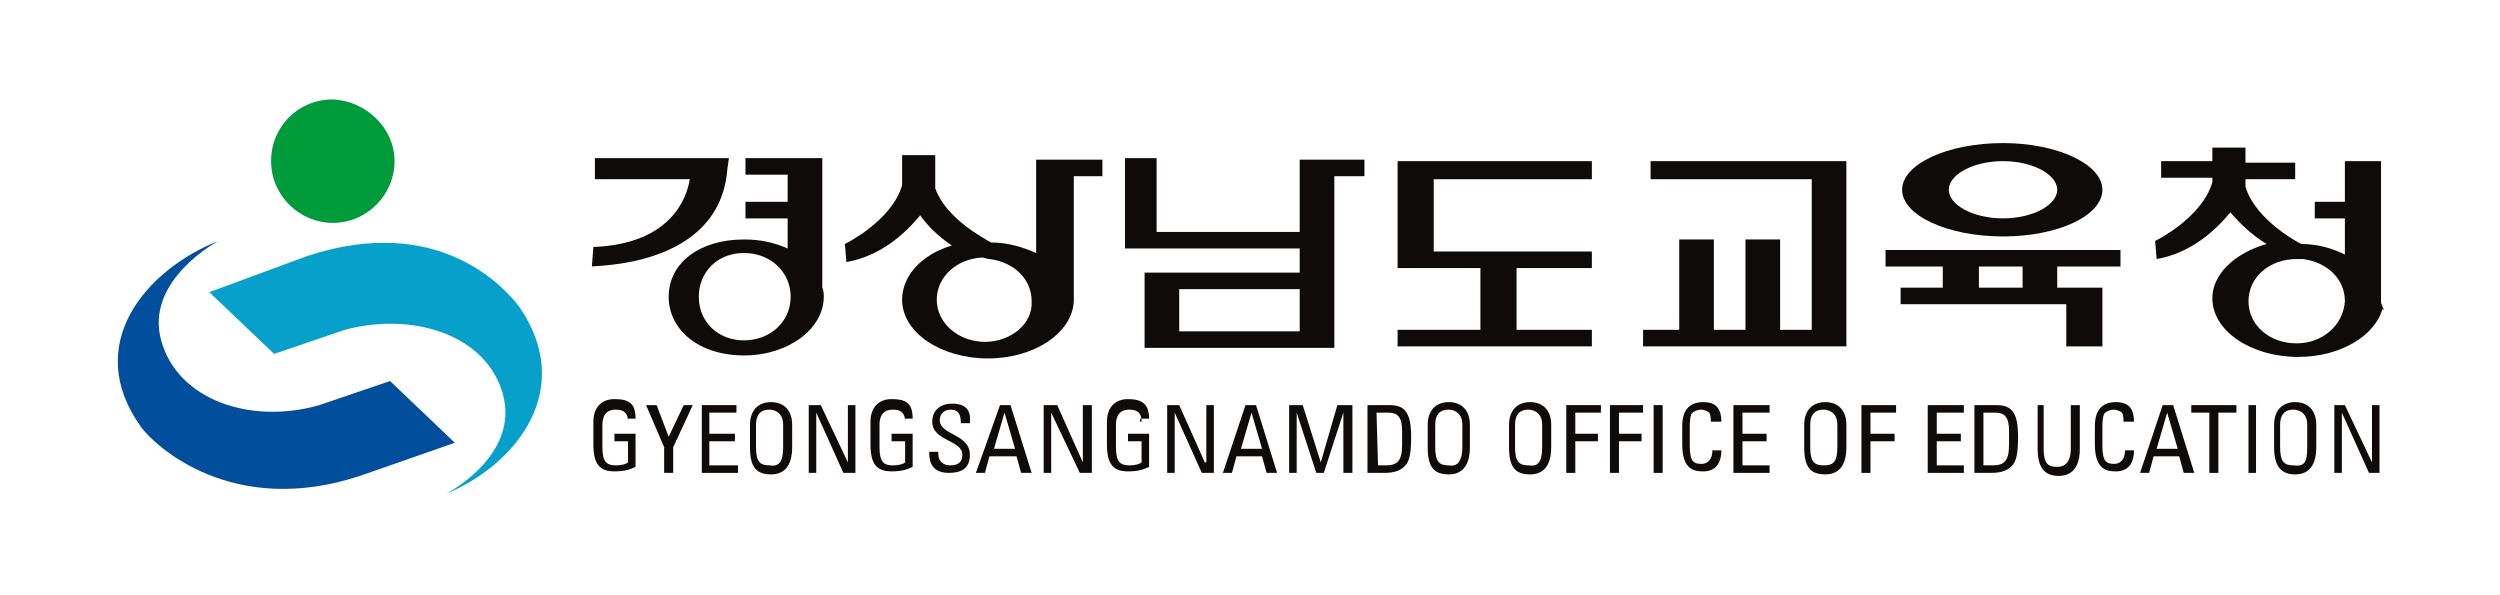 <?xml version="1.0" encoding="utf-8"?>
<!-- Generator: Adobe Illustrator 25.2.0, SVG Export Plug-In . SVG Version: 6.00 Build 0)  -->
<svg version="1.1" id="레이어_1" xmlns="http://www.w3.org/2000/svg" xmlns:xlink="http://www.w3.org/1999/xlink" x="0px"
	 y="0px" viewBox="0 0 166 39.5" style="enable-background:new 0 0 166 39.5;" xml:space="preserve">
<style type="text/css">
	.st0{fill:#100B0B;}
	.st1{fill:#014E9C;}
	.st2{fill:#06A0CB;}
	.st3{fill:#009B3B;}
</style>
<g>
	<path class="st0" d="M41.7,28c0-0.5-0.2-0.8-0.8-0.8c-0.2,0-0.9,0-0.9,1v1.5c0,1,0.3,1.2,0.9,1.2c0.4,0,0.7-0.1,0.8-0.2v-1.4h-0.9
		v-0.5h1.4v2.2c-0.4,0.2-0.8,0.3-1.4,0.3c-1,0-1.4-0.5-1.4-1.8v-1.5c0-0.9,0.5-1.5,1.4-1.5c1,0,1.4,0.3,1.4,1.3h-0.5V28z"/>
	<polygon class="st0" points="45.4,26.9 46,26.9 44.7,29.7 44.7,31.4 44.1,31.4 44.1,29.7 42.9,26.9 43.6,26.9 44.4,29 	"/>
	<polygon class="st0" points="46.6,31.4 46.6,26.9 48.9,26.9 48.9,27.4 47.1,27.4 47.1,28.8 48.8,28.8 48.8,29.3 47.1,29.3 
		47.1,30.9 49,30.9 49,31.4 	"/>
	<path class="st0" d="M49.8,29.7v-1.5c0-0.9,0.5-1.5,1.4-1.5s1.4,0.6,1.4,1.5v1.5c0,1.2-0.5,1.8-1.4,1.8
		C50.2,31.5,49.8,31,49.8,29.7L49.8,29.7z M52,29.7v-1.5c0-0.9-0.7-1-0.9-1c-0.2,0-0.9,0-0.9,1v1.5c0,1,0.3,1.2,0.9,1.2
		C51.7,31,52,30.7,52,29.7L52,29.7z"/>
	<polygon class="st0" points="56.8,26.9 56.8,31.4 56,31.4 54.2,27.4 54.2,27.4 54.2,31.4 53.7,31.4 53.7,26.9 54.5,26.9 56.3,30.7 
		56.3,30.7 56.3,26.9 	"/>
	<path class="st0" d="M60.1,28c0-0.5-0.2-0.8-0.8-0.8c-0.2,0-0.9,0-0.9,1v1.5c0,1,0.3,1.2,0.9,1.2c0.4,0,0.7-0.1,0.8-0.2v-1.4h-0.9
		v-0.5h1.4v2.2c-0.4,0.2-0.8,0.3-1.4,0.3c-1,0-1.4-0.5-1.4-1.8v-1.5c0-0.9,0.5-1.5,1.4-1.5c1,0,1.4,0.3,1.4,1.3h-0.5V28z"/>
	<path class="st0" d="M62.3,30v0.1c0,0.6,0.4,0.8,0.8,0.8c0.5,0,0.8-0.2,0.8-0.7c0-1-2-0.9-2-2.2c0-0.8,0.6-1.2,1.3-1.2
		c0.9,0,1.3,0.4,1.2,1.3h-0.6c0-0.5-0.1-0.9-0.7-0.9c-0.3,0-0.7,0.2-0.7,0.7c0,1,2,0.9,2,2.3c0,1-0.7,1.2-1.4,1.2
		c-1.3,0-1.3-1-1.3-1.4L62.3,30L62.3,30z"/>
	<path class="st0" d="M66.4,26.9h0.7l1.4,4.5h-0.7l-0.3-1.1h-1.8l-0.3,1.1h-0.6L66.4,26.9L66.4,26.9z M66.7,27.4L66.7,27.4L66,29.8
		h1.4L66.7,27.4L66.7,27.4z"/>
	<polygon class="st0" points="72.5,26.9 72.5,31.4 71.7,31.4 69.8,27.4 69.8,27.4 69.8,31.4 69.3,31.4 69.3,26.9 70.2,26.9 
		71.9,30.7 71.9,30.7 71.9,26.9 	"/>
	<path class="st0" d="M75.8,28c0-0.5-0.2-0.8-0.8-0.8c-0.2,0-0.9,0-0.9,1v1.5c0,1,0.3,1.2,0.9,1.2c0.4,0,0.7-0.1,0.8-0.2v-1.4h-0.9
		v-0.5h1.4v2.2c-0.4,0.2-0.8,0.3-1.4,0.3c-1,0-1.4-0.5-1.4-1.8v-1.5c0-0.9,0.5-1.5,1.4-1.5s1.4,0.3,1.4,1.3h-0.6V28z"/>
	<polygon class="st0" points="80.6,26.9 80.6,31.4 79.8,31.4 78,27.4 78,27.4 78,31.4 77.5,31.4 77.5,26.9 78.3,26.9 80,30.7 
		80.1,30.7 80.1,26.9 	"/>
	<path class="st0" d="M82.7,26.9h0.7l1.4,4.5h-0.7l-0.3-1.1h-1.7l-0.3,1.1h-0.6L82.7,26.9L82.7,26.9z M83.1,27.4L83.1,27.4l-0.7,2.4
		h1.4L83.1,27.4L83.1,27.4z"/>
	<polygon class="st0" points="86.1,31.4 85.6,31.4 85.6,26.9 86.5,26.9 87.7,30.7 87.7,30.7 88.8,26.9 89.8,26.9 89.8,31.4 
		89.2,31.4 89.2,27.4 89.2,27.4 87.9,31.4 87.4,31.4 86.1,27.4 86.1,27.4 	"/>
	<path class="st0" d="M90.9,26.9h1.4c0.6,0,1,0.2,1.2,0.7c0.2,0.4,0.2,1.3,0.2,1.4c0,1-0.1,1.5-0.3,1.8c-0.3,0.4-0.7,0.6-1.5,0.6
		h-1.1V26.9L90.9,26.9z M91.5,30.9H92c0.8,0,1.1-0.3,1.1-1.4v-0.9c0-0.9-0.3-1.2-0.9-1.2h-0.8L91.5,30.9L91.5,30.9z"/>
	<path class="st0" d="M94.8,29.7v-1.5c0-0.9,0.5-1.5,1.4-1.5s1.4,0.6,1.4,1.5v1.5c0,1.2-0.5,1.8-1.4,1.8
		C95.2,31.5,94.8,31,94.8,29.7L94.8,29.7z M97.1,29.7v-1.5c0-0.9-0.7-1-0.9-1s-0.9,0-0.9,1v1.5c0,1,0.3,1.2,0.9,1.2
		C96.7,31,97.1,30.7,97.1,29.7L97.1,29.7z"/>
	<path class="st0" d="M100.2,29.7v-1.5c0-0.9,0.5-1.5,1.4-1.5s1.4,0.6,1.4,1.5v1.5c0,1.2-0.5,1.8-1.4,1.8
		C100.6,31.5,100.2,31,100.2,29.7L100.2,29.7z M102.4,29.7v-1.5c0-0.9-0.7-1-0.9-1s-0.9,0-0.9,1v1.5c0,1,0.3,1.2,0.9,1.2
		C102.1,31,102.4,30.7,102.4,29.7L102.4,29.7z"/>
	<polygon class="st0" points="104,31.4 104,26.9 106.3,26.9 106.3,27.4 104.6,27.4 104.6,28.8 106.1,28.8 106.1,29.3 104.6,29.3 
		104.6,31.4 	"/>
	<polygon class="st0" points="106.9,31.4 106.9,26.9 109.1,26.9 109.1,27.4 107.5,27.4 107.5,28.8 109,28.8 109,29.3 107.5,29.3 
		107.5,31.4 	"/>
	<polygon class="st0" points="110.4,31.4 109.8,31.4 109.8,26.9 110.4,26.9 	"/>
	<path class="st0" d="M113.6,28.1c0-0.3,0-0.5-0.1-0.7c-0.1-0.1-0.4-0.2-0.5-0.2c-0.5,0-0.7,0.3-0.7,0.3c0,0.1-0.1,0.1-0.1,0.9v1.2
		c0,1.1,0.3,1.2,0.8,1.2c0.2,0,0.7-0.1,0.7-0.9h0.6c0,1.4-1,1.4-1.2,1.4c-0.6,0-1.4-0.1-1.4-1.8v-1.2c0-1.2,0.6-1.6,1.4-1.6
		c0.9,0,1.2,0.5,1.2,1.3H113.6L113.6,28.1z"/>
	<polygon class="st0" points="115.1,31.4 115.1,26.9 117.5,26.9 117.5,27.4 115.7,27.4 115.7,28.8 117.3,28.8 117.3,29.3 
		115.7,29.3 115.7,30.9 117.5,30.9 117.5,31.4 	"/>
	<path class="st0" d="M119.8,29.7v-1.5c0-0.9,0.5-1.5,1.4-1.5s1.4,0.6,1.4,1.5v1.5c0,1.2-0.5,1.8-1.4,1.8
		C120.2,31.5,119.8,31,119.8,29.7L119.8,29.7z M122,29.7v-1.5c0-0.9-0.7-1-0.9-1s-0.9,0-0.9,1v1.5c0,1,0.3,1.2,0.9,1.2
		S122,30.7,122,29.7L122,29.7z"/>
	<polygon class="st0" points="123.6,31.4 123.6,26.9 125.9,26.9 125.9,27.4 124.2,27.4 124.2,28.8 125.8,28.8 125.8,29.3 
		124.2,29.3 124.2,31.4 	"/>
	<polygon class="st0" points="128,31.4 128,26.9 130.4,26.9 130.4,27.4 128.6,27.4 128.6,28.8 130.2,28.8 130.2,29.3 128.6,29.3 
		128.6,30.9 130.4,30.9 130.4,31.4 	"/>
	<path class="st0" d="M131.2,26.9h1.4c0.6,0,1,0.2,1.2,0.7C134,28,134,28.9,134,29c0,1-0.1,1.5-0.3,1.8c-0.3,0.4-0.7,0.6-1.5,0.6
		h-1.1V26.9L131.2,26.9z M131.8,30.9h0.5c0.8,0,1.1-0.3,1.1-1.4v-0.9c0-0.9-0.3-1.2-0.9-1.2h-0.8V30.9L131.8,30.9z"/>
	<path class="st0" d="M135.1,26.9h0.6v2.9c0,1,0.3,1.2,0.9,1.2c0.5,0,0.9-0.3,0.9-1.2v-2.9h0.6v2.9c0,1.2-0.5,1.8-1.4,1.8
		s-1.4-0.5-1.4-1.8V26.9L135.1,26.9z"/>
	<path class="st0" d="M141,28.1c0-0.3,0-0.5-0.1-0.7c-0.1-0.1-0.4-0.2-0.5-0.2c-0.5,0-0.7,0.3-0.7,0.3c0,0.1-0.1,0.1-0.1,0.9v1.2
		c0,1.1,0.3,1.2,0.8,1.2c0.2,0,0.7-0.1,0.7-0.9h0.6c0,1.4-1,1.4-1.2,1.4c-0.6,0-1.4-0.1-1.4-1.8v-1.2c0-1.2,0.6-1.6,1.4-1.6
		c0.9,0,1.2,0.5,1.2,1.3H141L141,28.1z"/>
	<path class="st0" d="M143.6,26.9h0.7l1.4,4.5h-0.7l-0.3-1.1H143l-0.3,1.1h-0.6L143.6,26.9L143.6,26.9z M143.9,27.4L143.9,27.4
		l-0.7,2.4h1.4L143.9,27.4L143.9,27.4z"/>
	<polygon class="st0" points="148.5,26.9 148.5,27.4 147.3,27.4 147.3,31.4 146.7,31.4 146.7,27.4 145.5,27.4 145.5,26.9 	"/>
	<polygon class="st0" points="149.8,31.4 149.3,31.4 149.3,26.9 149.8,26.9 	"/>
	<path class="st0" d="M151,29.7v-1.5c0-0.9,0.5-1.5,1.4-1.5s1.4,0.6,1.4,1.5v1.5c0,1.2-0.5,1.8-1.4,1.8C151.5,31.5,151,31,151,29.7
		L151,29.7z M153.2,29.7v-1.5c0-0.9-0.7-1-0.9-1c-0.2,0-0.9,0-0.9,1v1.5c0,1,0.3,1.2,0.9,1.2C153,31,153.2,30.7,153.2,29.7
		L153.2,29.7z"/>
	<polygon class="st0" points="158,26.9 158,31.4 157.3,31.4 155.5,27.4 155.5,27.4 155.5,31.4 155,31.4 155,26.9 155.7,26.9 
		157.5,30.7 157.5,30.7 157.5,26.9 	"/>
	<path class="st0" d="M158.1,20.1v-9.4h-2.4v2.7h-2v1.1h2v2.4c-0.8-0.4-1.8-0.7-2.9-0.7l0,0c0,0-3-1.5-3.7-3.8v-0.5h3.3v-1.1h-3.3
		V9.8h-2.2v0.9h-3.4v1.1h3.4v0.3c-0.7,2.4-3.8,3.9-3.8,3.9l0.1,1.2c2.3-0.4,3.9-1.9,4.9-3.1c0.6,0.7,1.4,1.5,2.4,2.1
		c-2.1,0.6-3.6,2-3.6,3.6c0,2.2,2.6,3.9,5.7,3.9c2.8,0,5.1-1.4,5.6-3.2l0.1,0.1L158.1,20.1L158.1,20.1L158.1,20.1z M152.5,22.8
		c-1.8,0-3.2-1.2-3.2-2.8s1.4-2.8,3.2-2.8c0.1,0,0.2,0,0.3,0s0.1,0,0.1,0l0,0c1.6,0.2,2.8,1.3,2.8,2.8
		C155.6,21.6,154.2,22.8,152.5,22.8L152.5,22.8z"/>
	<path class="st0" d="M48.3,11.2L48.3,11.2l0.1-0.7h-8.9v1.4h6.3c-0.2,1.3-1.3,4.3-6.4,4.5l-0.1,1.3C39.2,17.6,47.8,17.9,48.3,11.2
		L48.3,11.2z M54.6,19.1v-8.6h-5.1v1.1h2.8v1.8h-2.8v1.1h2.8v2c-0.9-0.4-1.8-0.6-2.9-0.6c-3,0-5,1.6-5,3.8s2,3.9,5,3.9
		s5.3-1.8,5.3-3.9C54.7,19.6,54.7,19.3,54.6,19.1L54.6,19.1z M49.4,22.6c-1.7,0-3-1.2-3-2.9c0-1.6,1.2-2.9,3-2.9s3.1,1.3,3.1,2.9
		C52.5,21.4,51.1,22.6,49.4,22.6L49.4,22.6z"/>
	<path class="st0" d="M73.2,11.7v-1.1h-4.4v6.2c-0.9-0.4-1.9-0.7-3-0.7c-0.5-0.3-3-1.6-3.7-3.6v-2.2h-2.2v2
		c-0.7,2.4-3.8,3.9-3.8,3.9l0.1,1.2c2.3-0.4,3.9-1.9,4.9-3.1c0.5,0.7,1.2,1.4,2.1,2c-2,0.6-3.3,2-3.3,3.6c0,2.2,2.6,3.9,5.7,3.9
		c3.1,0,5.6-1.7,5.7-3.8l0,0v-0.1v-8.2H73.2L73.2,11.7z M65.4,22.7c-1.7,0-3.2-1.2-3.2-2.8c0-1.5,1.3-2.7,3-2.8
		c0.2,0,0.3,0.1,0.5,0.1l0,0c1.6,0.2,2.8,1.3,2.8,2.8C68.6,21.5,67.1,22.7,65.4,22.7L65.4,22.7z"/>
	<path class="st0" d="M86.3,10.5v4.9h-9.5v-4.9h-2.1v6h11.6v1.6H76v0.2v4.8h12.6v-2.4v-9h2v-1.1H86.3L86.3,10.5z M86.3,22h-8v-2.8h8
		V22L86.3,22z"/>
	<polygon class="st0" points="109.6,10.7 109.6,11.9 120.3,11.9 120.3,21.9 118.2,21.9 118.2,15.9 115.9,15.9 115.9,21.9 
		113.8,21.9 113.8,15.9 111.5,15.9 111.5,21.9 109.1,21.9 109.1,23 122.6,23 122.6,10.7 	"/>
	<polygon class="st0" points="105.7,11.9 105.7,10.7 92.8,10.7 92.8,17.8 94.6,17.8 94.6,17.8 98.3,17.8 98.3,21.9 92.8,21.9 
		92.8,23 105.7,23 105.7,21.9 100.7,21.9 100.7,17.8 105.7,17.8 105.7,16.7 95.2,16.7 95.2,11.9 	"/>
	<path class="st0" d="M140.8,17.7v-1.1h-15.6v1.1h3.8v1.4h-2.8v1.1h11V23h2.4v-3.9h-3v-1.4H140.8L140.8,17.7z M134.3,19.1h-2.9v-1.4
		h2.9V19.1L134.3,19.1z M133,15.7c3.7,0,6.6-1.4,6.6-3.1s-3-3.1-6.6-3.1c-3.7,0-6.7,1.4-6.7,3.1C126.3,14.3,129.3,15.7,133,15.7
		L133,15.7z M133,10.7c2,0,3.6,0.9,3.6,1.9s-1.6,1.9-3.6,1.9c-2,0-3.6-0.9-3.6-1.9S131,10.7,133,10.7L133,10.7z"/>
	<path class="st1" d="M23.9,31.6c-8.5,2.8-13.6-2-14.5-3.2C5.4,22.9,9.7,17.9,14.5,16c0,0-4.9,2.6-3.8,6.6s6,5.6,10.5,4.3l4.7-1.6
		l4.3,4.1L23.9,31.6L23.9,31.6z"/>
	<path class="st2" d="M13.9,19.4l4.3,4.1l4.7-1.6c4.5-1.2,9.4,0.3,10.5,4.3c1.1,4.1-3.8,6.6-3.8,6.6c4.8-2,8.6-7,4.9-12.4
		c-0.9-1.2-5.3-6.3-14.1-3.4L13.9,19.4L13.9,19.4z"/>
	<path class="st3" d="M26.2,10.7c0,2.2-1.8,4.1-4.1,4.1c-2.2,0-4.1-1.8-4.1-4.1s1.8-4.1,4.1-4.1C24.3,6.7,26.2,8.5,26.2,10.7
		L26.2,10.7z"/>
</g>
</svg>
